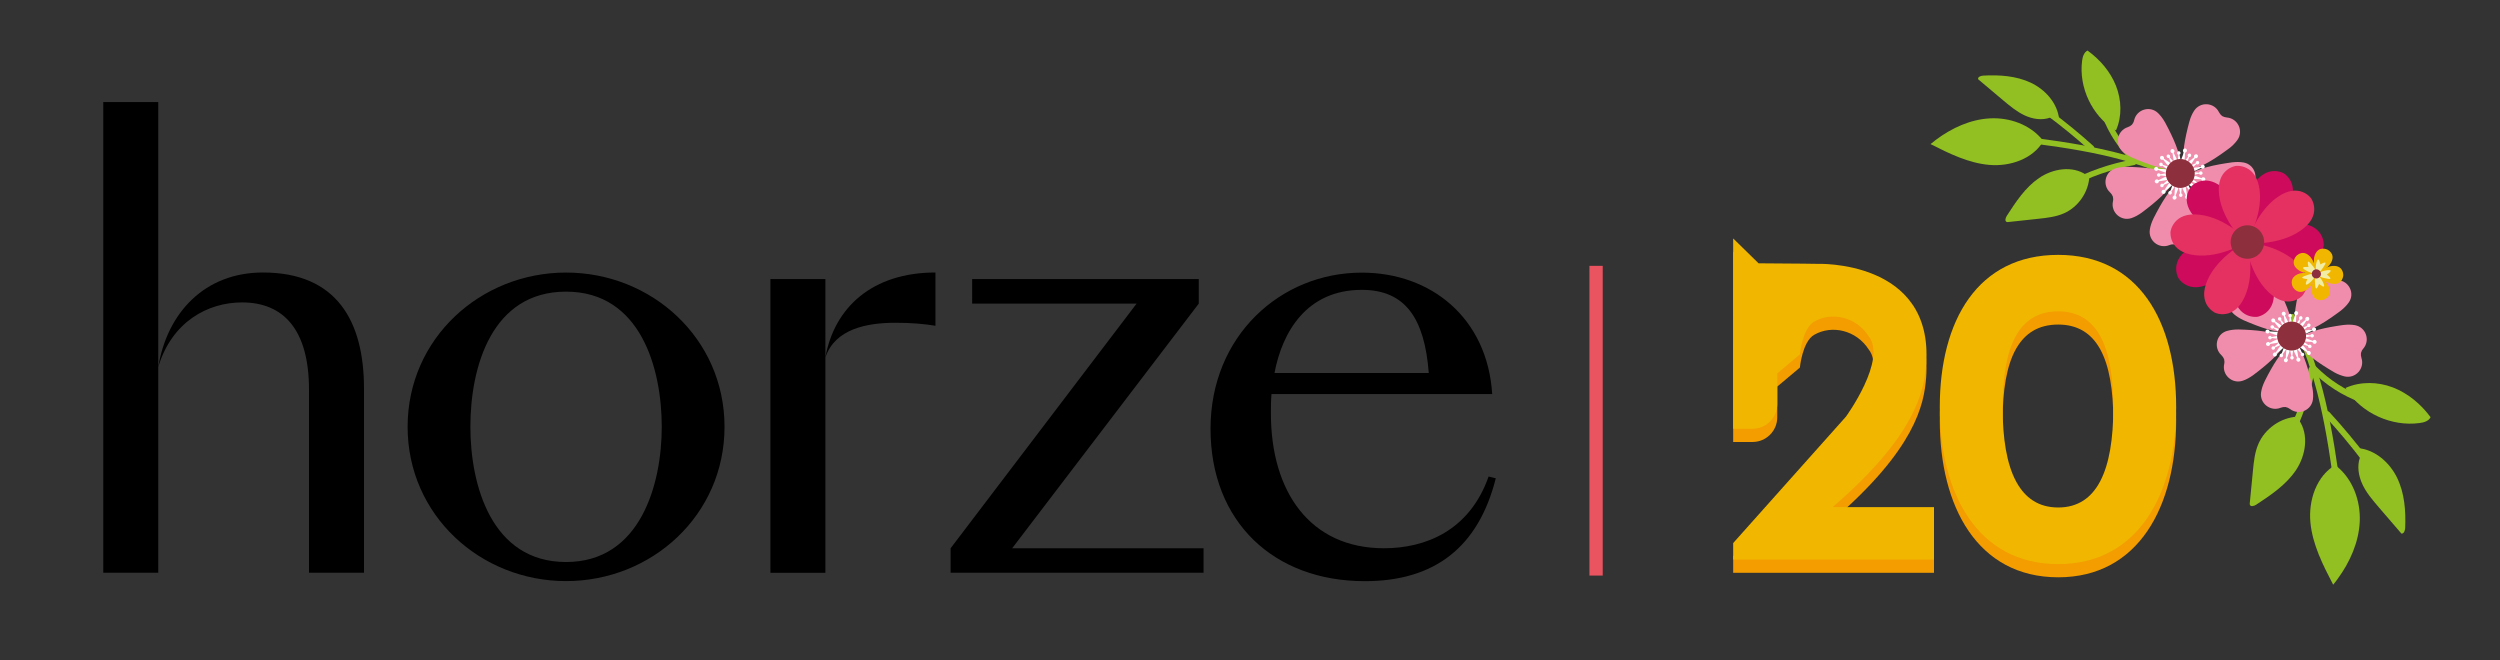 <?xml version="1.0" encoding="utf-8"?>
<!-- Generator: Adobe Illustrator 27.5.0, SVG Export Plug-In . SVG Version: 6.00 Build 0)  -->
<svg version="1.1" id="Ebene_1" xmlns="http://www.w3.org/2000/svg" xmlns:xlink="http://www.w3.org/1999/xlink" x="0px" y="0px"
	 viewBox="0 0 375.97 99.26" style="enable-background:new 0 0 375.97 99.26;" xml:space="preserve">
<rect x="0" y="0" width="375.97" height="99.26" fill="#333333" stroke="none"/>
<style type="text/css">
	.st0{clip-path:url(#SVGID_00000025429473999597354790000002485535058536390543_);fill:#F39D00;}
	.st1{clip-path:url(#SVGID_00000025429473999597354790000002485535058536390543_);fill:#F1B700;}
	.st2{clip-path:url(#SVGID_00000025429473999597354790000002485535058536390543_);fill:#92BF21;}
	.st3{clip-path:url(#SVGID_00000025429473999597354790000002485535058536390543_);fill:#F08DAC;}
	.st4{clip-path:url(#SVGID_00000025429473999597354790000002485535058536390543_);fill:#FFFFFF;}
	.st5{clip-path:url(#SVGID_00000025429473999597354790000002485535058536390543_);fill:#EA6588;}
	.st6{clip-path:url(#SVGID_00000025429473999597354790000002485535058536390543_);fill:#8D2F3C;}
	.st7{clip-path:url(#SVGID_00000025429473999597354790000002485535058536390543_);fill:#CD0A5B;}
	.st8{clip-path:url(#SVGID_00000025429473999597354790000002485535058536390543_);fill:#E53062;}
	.st9{clip-path:url(#SVGID_00000025429473999597354790000002485535058536390543_);fill:#F2EDA4;}
	.st10{fill:none;stroke:#EA5360;stroke-width:2;stroke-miterlimit:10;}
	.st11{clip-path:url(#SVGID_00000081615621348782931920000004125891915276361651_);}
</style>
<g>
	<defs>
		<rect id="SVGID_1_" x="10.78" y="7.6" width="354.75" height="84.47"/>
	</defs>
	<clipPath id="SVGID_00000027586740055514003120000007875678564231253903_">
		<use xlink:href="#SVGID_1_"  style="overflow:visible;"/>
	</clipPath>
	<path style="clip-path:url(#SVGID_00000027586740055514003120000007875678564231253903_);fill:#F39D00;" d="M317.82,63.29
		c0-9.31-2.45-14.48-8.29-14.48c-5.91,0-8.36,5.17-8.36,14.48c0,9.38,2.51,15.02,8.36,15.02S317.82,72.68,317.82,63.29
		 M291.72,63.23c0-13.05,5.71-22.91,17.81-22.91c12.03,0,17.74,9.86,17.74,22.91c0,12.91-5.64,23.59-17.74,23.59
		C297.36,86.81,291.72,76.14,291.72,63.23"/>
	<path style="clip-path:url(#SVGID_00000027586740055514003120000007875678564231253903_);fill:#F39D00;" d="M273.23,41.67
		c0,0,17.61-0.72,16.44,15.13c-0.32,4.06-1.63,10.73-14.08,21.46h15.26v7.88h-30.2v-2.48l16.95-19c0,0,6.25-8.57,3.42-12.12
		c-1.87-2.9-5.54-3.72-8.2-2.18c-1.77,1.02-2.14,4.92-2.14,4.92l-3.4,2.86v4.61c0,2.05-1.66,3.72-3.72,3.72h-2.91V37.85l3.82,3.74
		l6.54,0.05L273.23,41.67z"/>
	<path style="clip-path:url(#SVGID_00000027586740055514003120000007875678564231253903_);fill:#F1B700;" d="M317.82,61.3
		c0-9.31-2.45-14.48-8.29-14.48c-5.91,0-8.36,5.17-8.36,14.48c0,9.38,2.51,15.02,8.36,15.02S317.82,70.69,317.82,61.3 M291.72,61.24
		c0-13.05,5.71-22.91,17.81-22.91c12.03,0,17.74,9.86,17.74,22.91c0,12.91-5.64,23.59-17.74,23.59
		C297.36,84.82,291.72,74.15,291.72,61.24"/>
	<path style="clip-path:url(#SVGID_00000027586740055514003120000007875678564231253903_);fill:#F1B700;" d="M273.23,39.68
		c0,0,17.61-0.72,16.44,15.13c-0.32,4.06-1.63,10.73-14.08,21.46h15.26v7.88h-30.2v-2.48l16.95-19c0,0,6.25-8.57,3.42-12.12
		c-1.87-2.9-5.54-3.72-8.2-2.18c-1.77,1.02-2.14,4.92-2.14,4.92l-3.4,2.86v4.61c0,2.05-1.66,3.72-3.72,3.72h-2.91V35.86l3.82,3.74
		l6.54,0.05L273.23,39.68z"/>
	<path style="clip-path:url(#SVGID_00000027586740055514003120000007875678564231253903_);fill:#92BF21;" d="M344.31,47.92
		c4.3,8.17,5.65,17.26,6.87,26.3c0.08,0.58,0.99,0.54,0.91-0.05c-1.24-9.2-2.64-18.43-7.01-26.74
		C344.81,46.91,344.04,47.41,344.31,47.92"/>
	<path style="clip-path:url(#SVGID_00000027586740055514003120000007875678564231253903_);fill:#92BF21;" d="M351.24,69.91
		c-2.89,1.67-4.1,5.36-3.78,8.68c0.32,3.32,1.88,6.38,3.42,9.34c0.24-0.29,0.47-0.58,0.69-0.89c1.84-2.52,3.17-5.5,3.31-8.62
		c0.13-3.12-1.05-6.37-3.49-8.32"/>
	<path style="clip-path:url(#SVGID_00000027586740055514003120000007875678564231253903_);fill:#92BF21;" d="M349.69,62.64
		c1.99,2.17,3.88,4.43,5.66,6.79c0.35,0.47,1.13-0.02,0.77-0.49c-1.83-2.41-3.76-4.74-5.81-6.97
		C349.91,61.53,349.3,62.21,349.69,62.64"/>
	<path style="clip-path:url(#SVGID_00000027586740055514003120000007875678564231253903_);fill:#92BF21;" d="M354.91,68.79
		c-0.47,1.32-0.21,2.82,0.39,4.09s1.54,2.35,2.45,3.42c1.13,1.31,2.26,2.62,3.39,3.94c0.38,0.06,0.55-0.45,0.57-0.84
		c0.11-2.57-0.09-5.23-1.21-7.54s-3.31-4.24-5.88-4.47"/>
	<path style="clip-path:url(#SVGID_00000027586740055514003120000007875678564231253903_);fill:#92BF21;" d="M347.68,55.79
		c2.1,2.11,4.52,3.68,7.31,4.71c0.54,0.2,0.97-0.61,0.42-0.81c-2.71-1.01-5.07-2.52-7.11-4.57
		C347.88,54.7,347.26,55.37,347.68,55.79"/>
	<path style="clip-path:url(#SVGID_00000027586740055514003120000007875678564231253903_);fill:#92BF21;" d="M352.77,58.33
		c2.22-0.99,4.84-0.93,7.11-0.06c2.27,0.88,4.2,2.51,5.65,4.47c-0.28,0.59-1,0.8-1.65,0.88c-4.22,0.57-8.69-1.47-11.02-5.03"/>
	<path style="clip-path:url(#SVGID_00000027586740055514003120000007875678564231253903_);fill:#92BF21;" d="M347.19,55.48
		c-0.62,3.65-1.78,7.1-3.5,10.39c-0.27,0.52,0.54,0.94,0.81,0.42c1.76-3.36,2.95-6.88,3.58-10.62
		C348.18,55.09,347.29,54.9,347.19,55.48"/>
	<path style="clip-path:url(#SVGID_00000027586740055514003120000007875678564231253903_);fill:#92BF21;" d="M345.5,62.66
		c-2.51,0.14-4.88,1.8-5.87,4.11c-0.55,1.28-0.69,2.69-0.82,4.07c-0.16,1.61-0.31,3.21-0.47,4.82c-0.01,0.08-0.02,0.16,0.01,0.24
		c0.11,0.35,0.63,0.21,0.94,0.01c2.23-1.47,4.53-3,6.01-5.23c1.48-2.22,1.96-5.35,0.42-7.53"/>
	<path style="clip-path:url(#SVGID_00000027586740055514003120000007875678564231253903_);fill:#92BF21;" d="M328.13,27.47
		c-7.75-3.97-16.34-5.15-24.89-6.21c-0.54-0.07-0.51-0.93,0.04-0.86c8.69,1.08,17.41,2.3,25.3,6.34
		C329.08,26.99,328.62,27.72,328.13,27.47"/>
	<path style="clip-path:url(#SVGID_00000027586740055514003120000007875678564231253903_);fill:#92BF21;" d="M307.33,21.15
		c-1.54,2.74-5.02,3.92-8.15,3.65c-3.14-0.27-6.04-1.71-8.85-3.13c0.27-0.23,0.55-0.45,0.83-0.66c2.36-1.76,5.15-3.05,8.1-3.21
		c2.94-0.16,6.02,0.93,7.88,3.21"/>
	<path style="clip-path:url(#SVGID_00000027586740055514003120000007875678564231253903_);fill:#92BF21;" d="M314.2,22.54
		c-2.07-1.86-4.22-3.61-6.46-5.27c-0.44-0.33,0.01-1.06,0.45-0.73c2.3,1.7,4.51,3.5,6.63,5.41
		C315.24,22.32,314.61,22.91,314.2,22.54"/>
	<path style="clip-path:url(#SVGID_00000027586740055514003120000007875678564231253903_);fill:#92BF21;" d="M308.34,17.68
		c-1.24,0.46-2.66,0.23-3.86-0.33c-1.2-0.56-2.23-1.43-3.25-2.28c-1.25-1.05-2.5-2.1-3.75-3.16c-0.06-0.36,0.42-0.52,0.78-0.54
		c2.42-0.13,4.93,0.03,7.13,1.06c2.2,1.03,4.03,3.08,4.28,5.5"/>
	<path style="clip-path:url(#SVGID_00000027586740055514003120000007875678564231253903_);fill:#92BF21;" d="M320.68,24.37
		c-2.01-1.96-3.51-4.23-4.52-6.85c-0.2-0.51,0.56-0.92,0.76-0.4c0.98,2.54,2.43,4.76,4.39,6.66
		C321.71,24.17,321.08,24.76,320.68,24.37"/>
	<path style="clip-path:url(#SVGID_00000027586740055514003120000007875678564231253903_);fill:#92BF21;" d="M318.23,19.59
		c0.92-2.1,0.83-4.57-0.02-6.71c-0.85-2.13-2.41-3.93-4.27-5.28c-0.55,0.27-0.74,0.95-0.82,1.56c-0.5,3.99,1.47,8.18,4.86,10.35"/>
	<path style="clip-path:url(#SVGID_00000027586740055514003120000007875678564231253903_);fill:#92BF21;" d="M320.98,24.82
		c-3.44,0.62-6.68,1.75-9.77,3.41c-0.49,0.26-0.89-0.5-0.4-0.76c3.15-1.69,6.46-2.85,9.98-3.49
		C321.33,23.88,321.52,24.72,320.98,24.82"/>
	<path style="clip-path:url(#SVGID_00000027586740055514003120000007875678564231253903_);fill:#92BF21;" d="M314.22,26.5
		c-0.11,2.37-1.65,4.62-3.82,5.58c-1.2,0.53-2.53,0.68-3.83,0.82c-1.51,0.16-3.03,0.33-4.54,0.49c-0.08,0.01-0.15,0.02-0.23-0.01
		c-0.33-0.1-0.21-0.6-0.02-0.89c1.37-2.12,2.79-4.3,4.87-5.72c2.08-1.42,5.02-1.9,7.1-0.47"/>
	<path style="clip-path:url(#SVGID_00000027586740055514003120000007875678564231253903_);fill:#F08DAC;" d="M317.34,28.95
		c0.18,0.17,0.32,0.38,0.41,0.61c0.06,0.24,0.07,0.49,0.01,0.74c-0.35,1.64,1.23,3.04,2.81,2.49c0.5-0.17,1.01-0.45,1.49-0.79
		c0.03-0.02,0.05-0.04,0.08-0.06c2.07-1.55,4.04-3.25,4.69-4.68c0.1-0.22,0.17-0.43,0.2-0.63l0,0l0-0.02l0,0l0,0l-0.01-0.01h0
		c-0.14-0.15-0.32-0.28-0.53-0.4c-1.35-0.79-3.94-1.04-6.53-1.11c-0.03,0-0.06,0-0.1,0c-0.59,0-1.17,0.07-1.68,0.22
		C316.58,25.76,316.1,27.82,317.34,28.95"/>
	<path style="clip-path:url(#SVGID_00000027586740055514003120000007875678564231253903_);fill:#F08DAC;" d="M326.25,36.86
		c0.23-0.1,0.48-0.13,0.73-0.12c0.24,0.05,0.47,0.15,0.67,0.3c1.33,1.02,3.27,0.19,3.45-1.48c0.06-0.53,0.03-1.1-0.08-1.69
		c-0.01-0.03-0.01-0.06-0.02-0.1c-0.52-2.53-1.22-5.04-2.23-6.24c-0.15-0.18-0.32-0.33-0.49-0.45v0l-0.01-0.01h0l0,0l-0.02,0.01v0
		c-0.19,0.07-0.39,0.17-0.59,0.31c-1.29,0.89-2.62,3.12-3.79,5.43c-0.01,0.03-0.03,0.06-0.04,0.09c-0.26,0.54-0.44,1.08-0.52,1.61
		C323.04,36.19,324.69,37.49,326.25,36.86"/>
	<path style="clip-path:url(#SVGID_00000027586740055514003120000007875678564231253903_);fill:#F08DAC;" d="M320,19.12
		c0.24-0.08,0.45-0.21,0.63-0.38c0.15-0.19,0.27-0.41,0.32-0.66c0.38-1.64,2.4-2.24,3.6-1.07c0.38,0.37,0.73,0.83,1.02,1.35
		c0.02,0.03,0.03,0.06,0.05,0.08c1.22,2.28,2.29,4.65,2.27,6.22c0,0.24-0.03,0.46-0.09,0.66l0,0l0,0.02h0l0,0l-0.02,0.01l0,0
		c-0.19,0.07-0.41,0.12-0.65,0.14c-1.56,0.14-4.01-0.72-6.39-1.75c-0.03-0.01-0.06-0.03-0.09-0.04c-0.54-0.25-1.03-0.56-1.43-0.9
		C317.97,21.69,318.41,19.63,320,19.12"/>
	<path style="clip-path:url(#SVGID_00000027586740055514003120000007875678564231253903_);fill:#F08DAC;" d="M334.88,17.67
		c-0.25-0.02-0.49-0.1-0.7-0.22c-0.19-0.15-0.35-0.34-0.47-0.57c-0.74-1.51-2.84-1.63-3.75-0.21c-0.29,0.44-0.52,0.97-0.68,1.54
		c-0.01,0.03-0.02,0.06-0.03,0.09c-0.67,2.5-1.16,5.06-0.79,6.58c0.06,0.23,0.14,0.44,0.24,0.62l0,0l0.01,0.01h0l0,0l0.02,0l0,0
		c0.2,0.03,0.43,0.02,0.66-0.01c1.55-0.22,3.74-1.62,5.82-3.17c0.02-0.02,0.05-0.04,0.08-0.06c0.47-0.36,0.87-0.78,1.18-1.21
		C337.45,19.71,336.56,17.8,334.88,17.67"/>
	<path style="clip-path:url(#SVGID_00000027586740055514003120000007875678564231253903_);fill:#F08DAC;" d="M338.66,27.98
		c-0.17,0.19-0.28,0.41-0.34,0.65c-0.03,0.24-0.01,0.49,0.07,0.73c0.53,1.59-0.88,3.16-2.52,2.79c-0.51-0.12-1.05-0.33-1.57-0.62
		c-0.03-0.02-0.06-0.03-0.08-0.05c-2.23-1.31-4.38-2.78-5.18-4.13c-0.12-0.21-0.21-0.41-0.27-0.61h0l0-0.02l0,0l0,0l0.01-0.01l0,0
		c0.13-0.16,0.29-0.31,0.48-0.46c1.26-0.94,3.8-1.47,6.37-1.83c0.03,0,0.06-0.01,0.1-0.01c0.59-0.07,1.17-0.06,1.69,0.03
		C339.06,24.73,339.76,26.71,338.66,27.98"/>
	<path style="clip-path:url(#SVGID_00000027586740055514003120000007875678564231253903_);fill:#FFFFFF;" d="M327.33,24.57
		c0.88-0.28,1.82,0.21,2.1,1.09c0.28,0.88-0.21,1.82-1.09,2.1c-0.88,0.28-1.82-0.21-2.1-1.09C325.96,25.8,326.45,24.85,327.33,24.57
		"/>
	<path style="clip-path:url(#SVGID_00000027586740055514003120000007875678564231253903_);fill:#FFFFFF;" d="M324.27,26.99
		c-0.16,0.05-0.25,0.22-0.21,0.38v0v0h0c0.06,0.15,0.23,0.24,0.39,0.19c0.13-0.04,0.22-0.16,0.22-0.29c2.56-0.34,2.61-0.77,2.57-0.9
		l-0.01-0.01l0-0.01c-0.04-0.13-0.33-0.45-2.62,0.75C324.54,27,324.4,26.95,324.27,26.99"/>
	<path style="clip-path:url(#SVGID_00000027586740055514003120000007875678564231253903_);fill:#FFFFFF;" d="M331.35,25.36
		c0.16-0.05,0.25-0.22,0.21-0.38v0v0l0,0c-0.06-0.16-0.23-0.24-0.39-0.19c-0.13,0.04-0.22,0.16-0.22,0.29
		c-2.56,0.34-2.61,0.77-2.57,0.9l0,0.01l0,0.01c0.04,0.13,0.33,0.45,2.62-0.75C331.08,25.36,331.22,25.41,331.35,25.36"/>
	<path style="clip-path:url(#SVGID_00000027586740055514003120000007875678564231253903_);fill:#FFFFFF;" d="M325,27.67
		c-0.12,0.08-0.16,0.24-0.09,0.37l0,0v0h0c0.08,0.12,0.25,0.15,0.37,0.07c0.1-0.07,0.15-0.19,0.12-0.3
		c2.09-0.87,2.04-1.24,1.97-1.34l-0.01-0.01l-0.01-0.01c-0.07-0.1-0.38-0.3-2.04,1.23C325.23,27.61,325.1,27.6,325,27.67"/>
	<path style="clip-path:url(#SVGID_00000027586740055514003120000007875678564231253903_);fill:#FFFFFF;" d="M330.62,24.69
		c0.12-0.08,0.16-0.24,0.09-0.37l0,0v0c-0.09-0.12-0.25-0.15-0.37-0.07c-0.1,0.07-0.15,0.19-0.12,0.3
		c-2.09,0.87-2.04,1.24-1.97,1.34l0.01,0.01l0.01,0.01c0.07,0.1,0.38,0.3,2.04-1.23C330.39,24.74,330.52,24.75,330.62,24.69"/>
	<path style="clip-path:url(#SVGID_00000027586740055514003120000007875678564231253903_);fill:#FFFFFF;" d="M325.15,28.65
		c-0.11,0.12-0.11,0.31,0.01,0.44h0l0,0c0.13,0.1,0.32,0.09,0.43-0.03c0.09-0.1,0.11-0.25,0.05-0.36c2.04-1.58,1.88-1.97,1.78-2.07
		l-0.01-0.01l-0.01-0.01c-0.1-0.09-0.51-0.22-1.89,1.96C325.39,28.52,325.24,28.55,325.15,28.65"/>
	<path style="clip-path:url(#SVGID_00000027586740055514003120000007875678564231253903_);fill:#FFFFFF;" d="M330.47,23.7
		c0.11-0.12,0.11-0.32-0.01-0.43v0h0l0,0c-0.13-0.11-0.32-0.09-0.43,0.03c-0.09,0.1-0.11,0.25-0.05,0.36
		c-2.04,1.57-1.88,1.97-1.78,2.07l0.01,0.01l0.01,0.01c0.1,0.09,0.51,0.22,1.89-1.96C330.24,23.83,330.38,23.8,330.47,23.7"/>
	<path style="clip-path:url(#SVGID_00000027586740055514003120000007875678564231253903_);fill:#FFFFFF;" d="M326.12,28.87
		c-0.07,0.13-0.02,0.29,0.11,0.37h0l0,0c0.13,0.06,0.29,0.01,0.36-0.13c0.06-0.11,0.03-0.23-0.04-0.32c1.37-1.8,1.14-2.09,1.04-2.15
		l-0.01,0l-0.01,0c-0.11-0.06-0.49-0.07-1.16,2.09C326.29,28.71,326.18,28.77,326.12,28.87"/>
	<path style="clip-path:url(#SVGID_00000027586740055514003120000007875678564231253903_);fill:#FFFFFF;" d="M329.5,23.48
		c0.07-0.13,0.02-0.29-0.11-0.37h0l0,0c-0.13-0.06-0.29-0.01-0.36,0.13c-0.06,0.11-0.03,0.23,0.04,0.32
		c-1.37,1.8-1.14,2.1-1.04,2.15l0.01,0l0.01,0c0.11,0.06,0.49,0.07,1.16-2.09C329.33,23.64,329.45,23.59,329.5,23.48"/>
	<path style="clip-path:url(#SVGID_00000027586740055514003120000007875678564231253903_);fill:#FFFFFF;" d="M326.74,29.65
		c-0.04,0.17,0.06,0.33,0.22,0.37l0,0h0c0.16,0.03,0.32-0.08,0.36-0.25c0.03-0.13-0.03-0.27-0.14-0.34
		c0.98-2.39,0.64-2.65,0.51-2.68l-0.01,0l-0.01,0c-0.13-0.03-0.55,0.07-0.66,2.65C326.88,29.42,326.77,29.52,326.74,29.65"/>
	<path style="clip-path:url(#SVGID_00000027586740055514003120000007875678564231253903_);fill:#FFFFFF;" d="M328.88,22.7
		c0.04-0.17-0.06-0.33-0.22-0.37l0,0h0c-0.16-0.03-0.32,0.08-0.36,0.25c-0.03,0.14,0.03,0.27,0.14,0.34
		c-0.98,2.39-0.64,2.65-0.51,2.68l0.01,0l0.01,0c0.13,0.03,0.55-0.07,0.66-2.64C328.74,22.93,328.85,22.84,328.88,22.7"/>
	<path style="clip-path:url(#SVGID_00000027586740055514003120000007875678564231253903_);fill:#FFFFFF;" d="M327.7,29.36
		c0.01,0.15,0.13,0.26,0.27,0.26h0h0c0.14-0.01,0.26-0.14,0.25-0.29c-0.01-0.12-0.09-0.22-0.2-0.25c0.29-2.24-0.06-2.39-0.18-2.38
		l-0.01,0l-0.01,0c-0.12,0.01-0.45,0.18,0.04,2.39C327.76,29.13,327.69,29.24,327.7,29.36"/>
	<path style="clip-path:url(#SVGID_00000027586740055514003120000007875678564231253903_);fill:#FFFFFF;" d="M327.93,23
		c-0.01-0.15-0.13-0.26-0.27-0.26h0h0c-0.14,0.01-0.26,0.14-0.25,0.29c0.01,0.12,0.09,0.22,0.2,0.25c-0.29,2.24,0.06,2.39,0.18,2.38
		l0.01,0l0.01,0c0.12-0.01,0.45-0.18-0.04-2.39C327.86,23.22,327.93,23.12,327.93,23"/>
	<path style="clip-path:url(#SVGID_00000027586740055514003120000007875678564231253903_);fill:#FFFFFF;" d="M328.62,29.72
		c0.05,0.16,0.22,0.25,0.38,0.21h0h0h0c0.16-0.06,0.24-0.23,0.19-0.39c-0.04-0.13-0.16-0.22-0.29-0.22
		c-0.34-2.56-0.77-2.61-0.9-2.57l-0.01,0.01l-0.01,0c-0.13,0.04-0.45,0.33,0.75,2.62C328.63,29.45,328.58,29.59,328.62,29.72"/>
	<path style="clip-path:url(#SVGID_00000027586740055514003120000007875678564231253903_);fill:#FFFFFF;" d="M327,22.63
		c-0.05-0.16-0.22-0.25-0.38-0.21h0h0c-0.15,0.06-0.24,0.23-0.19,0.39c0.04,0.13,0.16,0.22,0.29,0.22c0.34,2.56,0.77,2.61,0.9,2.57
		l0.01,0l0.01,0c0.13-0.04,0.45-0.33-0.75-2.62C326.99,22.9,327.04,22.77,327,22.63"/>
	<path style="clip-path:url(#SVGID_00000027586740055514003120000007875678564231253903_);fill:#FFFFFF;" d="M329.3,28.99
		c0.08,0.12,0.24,0.16,0.37,0.09l0,0h0c0.12-0.09,0.15-0.25,0.07-0.37c-0.06-0.1-0.19-0.15-0.3-0.12c-0.87-2.09-1.24-2.04-1.34-1.97
		l-0.01,0.01l-0.01,0c-0.1,0.07-0.3,0.38,1.23,2.05C329.25,28.76,329.24,28.89,329.3,28.99"/>
	<path style="clip-path:url(#SVGID_00000027586740055514003120000007875678564231253903_);fill:#FFFFFF;" d="M326.32,23.36
		c-0.08-0.12-0.24-0.16-0.37-0.09v0h0c-0.12,0.09-0.15,0.25-0.07,0.37c0.06,0.1,0.19,0.15,0.3,0.12c0.87,2.09,1.24,2.04,1.34,1.97
		l0.01-0.01l0.01,0c0.1-0.06,0.3-0.38-1.23-2.04C326.38,23.59,326.39,23.47,326.32,23.36"/>
	<path style="clip-path:url(#SVGID_00000027586740055514003120000007875678564231253903_);fill:#FFFFFF;" d="M330.29,28.84
		c0.12,0.11,0.32,0.11,0.43-0.01h0v0l0,0c0.1-0.13,0.09-0.32-0.03-0.43c-0.1-0.09-0.25-0.11-0.36-0.04
		c-1.57-2.04-1.97-1.88-2.07-1.78l-0.01,0.01l-0.01,0.01c-0.09,0.1-0.22,0.51,1.96,1.89C330.16,28.6,330.18,28.75,330.29,28.84"/>
	<path style="clip-path:url(#SVGID_00000027586740055514003120000007875678564231253903_);fill:#FFFFFF;" d="M325.34,23.52
		c-0.12-0.11-0.32-0.11-0.43,0.01v0l0,0c-0.1,0.13-0.09,0.32,0.03,0.43c0.1,0.09,0.25,0.11,0.36,0.04c1.57,2.04,1.97,1.88,2.07,1.78
		l0.01-0.01l0.01-0.01c0.09-0.1,0.22-0.51-1.96-1.89C325.46,23.75,325.44,23.61,325.34,23.52"/>
	<path style="clip-path:url(#SVGID_00000027586740055514003120000007875678564231253903_);fill:#FFFFFF;" d="M330.51,27.87
		c0.13,0.07,0.29,0.02,0.37-0.11v0l0,0c0.06-0.13,0.01-0.29-0.13-0.36c-0.11-0.06-0.23-0.03-0.32,0.04c-1.8-1.37-2.1-1.14-2.15-1.04
		l0,0.01l0,0.01c-0.06,0.11-0.07,0.49,2.09,1.16C330.35,27.7,330.4,27.81,330.51,27.87"/>
	<path style="clip-path:url(#SVGID_00000027586740055514003120000007875678564231253903_);fill:#FFFFFF;" d="M325.11,24.49
		c-0.13-0.07-0.29-0.02-0.37,0.11v0l0,0c-0.06,0.13-0.01,0.29,0.13,0.36c0.11,0.06,0.23,0.03,0.32-0.04c1.8,1.37,2.1,1.14,2.15,1.04
		l0-0.01l0-0.01c0.06-0.11,0.07-0.49-2.09-1.16C325.28,24.66,325.22,24.54,325.11,24.49"/>
	<path style="clip-path:url(#SVGID_00000027586740055514003120000007875678564231253903_);fill:#FFFFFF;" d="M331.29,27.24
		c0.17,0.04,0.33-0.06,0.37-0.22h0v0v0c0.03-0.17-0.08-0.32-0.24-0.36c-0.13-0.03-0.27,0.03-0.34,0.14
		c-2.39-0.98-2.65-0.64-2.68-0.51l0,0.01l0,0.01c-0.03,0.13,0.07,0.55,2.64,0.66C331.06,27.1,331.15,27.21,331.29,27.24"/>
	<path style="clip-path:url(#SVGID_00000027586740055514003120000007875678564231253903_);fill:#FFFFFF;" d="M324.34,25.11
		c-0.17-0.04-0.33,0.06-0.37,0.22l0,0v0c-0.03,0.17,0.08,0.32,0.24,0.36c0.13,0.03,0.27-0.03,0.34-0.14
		c2.39,0.98,2.65,0.64,2.68,0.51l0-0.01l0-0.01c0.03-0.13-0.07-0.55-2.64-0.66C324.57,25.25,324.47,25.14,324.34,25.11"/>
	<path style="clip-path:url(#SVGID_00000027586740055514003120000007875678564231253903_);fill:#FFFFFF;" d="M330.99,26.29
		c0.15-0.01,0.26-0.13,0.26-0.27v0v0c-0.02-0.14-0.14-0.25-0.29-0.25c-0.12,0.01-0.22,0.09-0.25,0.2c-2.24-0.29-2.38,0.06-2.38,0.18
		l0,0.01v0.01c0.01,0.12,0.18,0.45,2.39-0.04C330.76,26.23,330.87,26.3,330.99,26.29"/>
	<path style="clip-path:url(#SVGID_00000027586740055514003120000007875678564231253903_);fill:#FFFFFF;" d="M324.63,26.06
		c-0.15,0.01-0.26,0.13-0.26,0.27v0v0c0.02,0.14,0.14,0.25,0.29,0.25c0.12-0.01,0.22-0.09,0.25-0.2c2.24,0.29,2.38-0.06,2.38-0.18
		l0-0.01l0-0.01c-0.01-0.12-0.18-0.45-2.39,0.04C324.86,26.13,324.75,26.06,324.63,26.06"/>
	<path style="clip-path:url(#SVGID_00000027586740055514003120000007875678564231253903_);fill:#EA6588;" d="M327.21,24.3
		c1.05-0.33,2.18,0.25,2.52,1.3c0.33,1.05-0.25,2.18-1.3,2.51c-1.05,0.34-2.18-0.25-2.51-1.3C325.58,25.76,326.16,24.64,327.21,24.3
		"/>
	<path style="clip-path:url(#SVGID_00000027586740055514003120000007875678564231253903_);fill:#8D2F3C;" d="M326.73,27.93
		c-1.02-0.64-1.33-1.98-0.68-3c0.64-1.02,1.98-1.33,3-0.68c1.02,0.64,1.33,1.98,0.68,3C329.09,28.26,327.75,28.57,326.73,27.93"/>
	<path style="clip-path:url(#SVGID_00000027586740055514003120000007875678564231253903_);fill:#F08DAC;" d="M334.07,53.41
		c0.18,0.17,0.32,0.38,0.41,0.61c0.06,0.24,0.07,0.49,0.01,0.74c-0.35,1.64,1.23,3.04,2.81,2.49c0.5-0.17,1.01-0.45,1.49-0.79
		c0.03-0.02,0.05-0.04,0.08-0.06c2.07-1.55,4.04-3.25,4.69-4.68c0.1-0.22,0.17-0.43,0.2-0.63l0,0l0-0.02l0,0l0,0l-0.01-0.01h0
		c-0.14-0.15-0.32-0.28-0.53-0.4c-1.35-0.79-3.94-1.04-6.53-1.11c-0.03,0-0.06,0-0.1,0c-0.59,0-1.17,0.07-1.68,0.22
		C333.32,50.22,332.84,52.27,334.07,53.41"/>
	<path style="clip-path:url(#SVGID_00000027586740055514003120000007875678564231253903_);fill:#F08DAC;" d="M342.99,61.32
		c0.23-0.09,0.48-0.13,0.73-0.11c0.24,0.05,0.47,0.15,0.67,0.3c1.33,1.02,3.27,0.19,3.45-1.48c0.06-0.53,0.03-1.1-0.08-1.69
		c-0.01-0.03-0.01-0.06-0.02-0.09c-0.52-2.54-1.22-5.04-2.23-6.24c-0.15-0.18-0.32-0.33-0.49-0.45v0L345,51.54h0l0,0l-0.02,0.01v0
		c-0.19,0.07-0.39,0.17-0.59,0.31c-1.29,0.89-2.63,3.12-3.79,5.43c-0.01,0.03-0.03,0.06-0.04,0.09c-0.26,0.54-0.44,1.08-0.52,1.61
		C339.78,60.64,341.43,61.95,342.99,61.32"/>
	<path style="clip-path:url(#SVGID_00000027586740055514003120000007875678564231253903_);fill:#F08DAC;" d="M336.74,43.57
		c0.24-0.08,0.45-0.21,0.63-0.38c0.15-0.19,0.27-0.41,0.32-0.66c0.38-1.64,2.4-2.24,3.6-1.07c0.38,0.37,0.73,0.83,1.02,1.35
		c0.02,0.03,0.03,0.06,0.05,0.08c1.22,2.28,2.29,4.66,2.27,6.22c0,0.24-0.03,0.46-0.09,0.66l0,0l0,0.02l0,0l0,0l-0.02,0.01l0,0
		c-0.19,0.07-0.41,0.12-0.65,0.14c-1.56,0.14-4.01-0.72-6.39-1.75c-0.03-0.01-0.06-0.03-0.09-0.04c-0.54-0.25-1.03-0.56-1.43-0.9
		C334.71,46.15,335.14,44.08,336.74,43.57"/>
	<path style="clip-path:url(#SVGID_00000027586740055514003120000007875678564231253903_);fill:#F08DAC;" d="M351.62,42.13
		L351.62,42.13c-0.25-0.02-0.49-0.1-0.7-0.22c-0.19-0.15-0.35-0.34-0.47-0.57c-0.74-1.51-2.84-1.63-3.75-0.22
		c-0.29,0.44-0.52,0.97-0.68,1.54c-0.01,0.03-0.02,0.06-0.03,0.09c-0.67,2.5-1.16,5.06-0.78,6.58c0.06,0.23,0.13,0.44,0.23,0.62l0,0
		l0.01,0.01h0l0,0l0.02,0l0,0c0.2,0.03,0.43,0.02,0.66-0.01c1.55-0.22,3.74-1.62,5.82-3.17c0.02-0.02,0.05-0.04,0.08-0.06
		c0.47-0.37,0.87-0.78,1.18-1.21C354.19,44.16,353.29,42.26,351.62,42.13"/>
	<path style="clip-path:url(#SVGID_00000027586740055514003120000007875678564231253903_);fill:#F08DAC;" d="M355.4,52.44
		L355.4,52.44c-0.17,0.19-0.28,0.41-0.34,0.65c-0.03,0.24-0.01,0.49,0.07,0.73c0.53,1.59-0.88,3.16-2.52,2.79
		c-0.51-0.12-1.05-0.33-1.57-0.62c-0.03-0.02-0.06-0.03-0.08-0.05c-2.23-1.31-4.38-2.78-5.18-4.13c-0.12-0.2-0.21-0.41-0.27-0.61h0
		l-0.01-0.02l0,0l0,0l0.01-0.01l0,0c0.13-0.16,0.29-0.31,0.48-0.46c1.26-0.94,3.8-1.47,6.37-1.83c0.03-0.01,0.06-0.01,0.1-0.01
		c0.59-0.07,1.17-0.06,1.69,0.03C355.8,49.19,356.5,51.17,355.4,52.44"/>
	<path style="clip-path:url(#SVGID_00000027586740055514003120000007875678564231253903_);fill:#FFFFFF;" d="M344.07,49.03
		c0.88-0.28,1.82,0.21,2.1,1.09c0.28,0.88-0.21,1.82-1.09,2.1c-0.88,0.28-1.82-0.21-2.1-1.09C342.7,50.25,343.19,49.31,344.07,49.03
		"/>
	<path style="clip-path:url(#SVGID_00000027586740055514003120000007875678564231253903_);fill:#FFFFFF;" d="M341,51.45
		c-0.16,0.05-0.25,0.22-0.21,0.38v0v0h0c0.06,0.15,0.23,0.24,0.39,0.19c0.13-0.04,0.22-0.16,0.22-0.29c2.56-0.34,2.61-0.77,2.57-0.9
		l0-0.01l0-0.01c-0.04-0.13-0.33-0.45-2.62,0.75C341.27,51.45,341.14,51.4,341,51.45"/>
	<path style="clip-path:url(#SVGID_00000027586740055514003120000007875678564231253903_);fill:#FFFFFF;" d="M348.09,49.82
		c0.16-0.05,0.25-0.22,0.21-0.38v0v0h0c-0.06-0.15-0.23-0.24-0.39-0.19c-0.13,0.04-0.22,0.16-0.22,0.29
		c-2.56,0.34-2.61,0.77-2.57,0.9l0,0.01l0,0.01c0.04,0.13,0.33,0.45,2.62-0.75C347.82,49.81,347.96,49.86,348.09,49.82"/>
	<path style="clip-path:url(#SVGID_00000027586740055514003120000007875678564231253903_);fill:#FFFFFF;" d="M341.73,52.12
		c-0.12,0.08-0.16,0.24-0.09,0.37l0,0v0c0.09,0.12,0.25,0.15,0.37,0.07c0.1-0.07,0.15-0.19,0.12-0.3c2.09-0.87,2.04-1.24,1.97-1.34
		l-0.01-0.01l-0.01-0.01c-0.07-0.1-0.38-0.3-2.04,1.23C341.96,52.07,341.84,52.06,341.73,52.12"/>
	<path style="clip-path:url(#SVGID_00000027586740055514003120000007875678564231253903_);fill:#FFFFFF;" d="M347.36,49.14
		c0.12-0.08,0.16-0.24,0.09-0.37v0h0v0h0c-0.08-0.12-0.25-0.15-0.37-0.07c-0.1,0.07-0.15,0.19-0.12,0.3
		c-2.09,0.87-2.04,1.24-1.97,1.34l0.01,0.01l0.01,0.01c0.07,0.1,0.38,0.3,2.04-1.23C347.13,49.2,347.26,49.21,347.36,49.14"/>
	<path style="clip-path:url(#SVGID_00000027586740055514003120000007875678564231253903_);fill:#FFFFFF;" d="M341.89,53.11
		c-0.11,0.12-0.11,0.31,0.01,0.43v0h0l0,0c0.13,0.1,0.32,0.09,0.43-0.03c0.09-0.1,0.11-0.25,0.05-0.36
		c2.04-1.58,1.88-1.97,1.78-2.07l-0.01-0.01l-0.01-0.01c-0.1-0.09-0.51-0.22-1.89,1.96C342.12,52.98,341.98,53.01,341.89,53.11"/>
	<path style="clip-path:url(#SVGID_00000027586740055514003120000007875678564231253903_);fill:#FFFFFF;" d="M347.21,48.16
		c0.11-0.12,0.11-0.31-0.01-0.44h0l0,0c-0.13-0.1-0.32-0.09-0.43,0.03c-0.09,0.1-0.11,0.25-0.05,0.36
		c-2.04,1.58-1.88,1.97-1.78,2.07l0.01,0.01l0.01,0.01c0.1,0.09,0.51,0.22,1.89-1.96C346.97,48.29,347.12,48.26,347.21,48.16"/>
	<path style="clip-path:url(#SVGID_00000027586740055514003120000007875678564231253903_);fill:#FFFFFF;" d="M342.86,53.33
		c-0.07,0.13-0.02,0.29,0.11,0.37h0l0,0c0.13,0.06,0.29,0.01,0.36-0.13c0.06-0.11,0.03-0.23-0.04-0.32c1.37-1.8,1.14-2.1,1.04-2.15
		l-0.01,0l-0.01-0.01c-0.11-0.06-0.49-0.07-1.16,2.09C343.03,53.17,342.91,53.22,342.86,53.33"/>
	<path style="clip-path:url(#SVGID_00000027586740055514003120000007875678564231253903_);fill:#FFFFFF;" d="M346.24,47.94
		c0.07-0.13,0.02-0.29-0.11-0.37h0l0,0c-0.13-0.06-0.29-0.01-0.36,0.13c-0.06,0.11-0.03,0.23,0.04,0.32
		c-1.37,1.8-1.14,2.1-1.04,2.15l0.01,0l0.01,0.01c0.11,0.06,0.49,0.07,1.16-2.09C346.07,48.1,346.18,48.04,346.24,47.94"/>
	<path style="clip-path:url(#SVGID_00000027586740055514003120000007875678564231253903_);fill:#FFFFFF;" d="M343.48,54.11
		c-0.04,0.17,0.06,0.33,0.22,0.37l0,0h0c0.16,0.03,0.32-0.08,0.36-0.25c0.03-0.13-0.03-0.27-0.14-0.34
		c0.98-2.39,0.64-2.65,0.51-2.68l-0.01,0l-0.01,0c-0.13-0.03-0.55,0.07-0.66,2.65C343.62,53.88,343.51,53.97,343.48,54.11"/>
	<path style="clip-path:url(#SVGID_00000027586740055514003120000007875678564231253903_);fill:#FFFFFF;" d="M345.61,47.16
		c0.04-0.17-0.06-0.33-0.22-0.37l0,0h0c-0.16-0.03-0.32,0.08-0.36,0.25c-0.03,0.13,0.03,0.27,0.14,0.34
		c-0.98,2.39-0.64,2.65-0.51,2.68l0.01,0l0.01,0c0.13,0.03,0.55-0.07,0.66-2.65C345.47,47.39,345.59,47.29,345.61,47.16"/>
	<path style="clip-path:url(#SVGID_00000027586740055514003120000007875678564231253903_);fill:#FFFFFF;" d="M344.43,53.81
		c0.01,0.15,0.13,0.26,0.27,0.26h0h0c0.14-0.01,0.26-0.14,0.25-0.29c-0.01-0.12-0.09-0.22-0.2-0.25c0.29-2.24-0.06-2.38-0.18-2.38
		l-0.01,0l-0.01,0c-0.12,0.01-0.45,0.18,0.04,2.39C344.5,53.59,344.43,53.69,344.43,53.81"/>
	<path style="clip-path:url(#SVGID_00000027586740055514003120000007875678564231253903_);fill:#FFFFFF;" d="M344.66,47.45
		c-0.01-0.15-0.13-0.26-0.27-0.26h0h0c-0.14,0.01-0.26,0.14-0.25,0.29c0.01,0.12,0.09,0.22,0.2,0.25c-0.29,2.24,0.06,2.38,0.18,2.38
		l0.01,0l0.01,0c0.12-0.01,0.45-0.18-0.04-2.39C344.6,47.68,344.67,47.57,344.66,47.45"/>
	<path style="clip-path:url(#SVGID_00000027586740055514003120000007875678564231253903_);fill:#FFFFFF;" d="M345.36,54.18
		c0.05,0.16,0.22,0.25,0.38,0.21h0h0h0c0.16-0.06,0.24-0.23,0.19-0.39c-0.04-0.13-0.16-0.22-0.29-0.22
		c-0.34-2.56-0.77-2.61-0.9-2.57l-0.01,0l-0.01,0c-0.13,0.04-0.45,0.33,0.75,2.62C345.37,53.91,345.32,54.04,345.36,54.18"/>
	<path style="clip-path:url(#SVGID_00000027586740055514003120000007875678564231253903_);fill:#FFFFFF;" d="M343.73,47.09
		c-0.05-0.16-0.22-0.25-0.38-0.21h0h0h0c-0.16,0.06-0.24,0.23-0.19,0.39c0.04,0.13,0.16,0.22,0.29,0.22
		c0.34,2.56,0.77,2.61,0.9,2.57l0.01,0l0.01,0c0.13-0.04,0.45-0.33-0.75-2.62C343.73,47.36,343.78,47.22,343.73,47.09"/>
	<path style="clip-path:url(#SVGID_00000027586740055514003120000007875678564231253903_);fill:#FFFFFF;" d="M346.04,53.45
		c0.08,0.12,0.24,0.16,0.37,0.09l0,0h0c0.12-0.09,0.15-0.25,0.07-0.37c-0.06-0.1-0.19-0.15-0.3-0.12c-0.87-2.09-1.24-2.04-1.34-1.97
		l-0.01,0.01l-0.01,0c-0.1,0.07-0.3,0.38,1.23,2.05C345.98,53.22,345.97,53.34,346.04,53.45"/>
	<path style="clip-path:url(#SVGID_00000027586740055514003120000007875678564231253903_);fill:#FFFFFF;" d="M343.06,47.82
		c-0.08-0.12-0.24-0.16-0.37-0.09h0v0h0c-0.12,0.09-0.15,0.25-0.07,0.37c0.06,0.1,0.19,0.15,0.3,0.12c0.87,2.09,1.24,2.04,1.34,1.97
		l0.01-0.01l0.01,0c0.1-0.07,0.3-0.38-1.23-2.05C343.11,48.05,343.12,47.92,343.06,47.82"/>
	<path style="clip-path:url(#SVGID_00000027586740055514003120000007875678564231253903_);fill:#FFFFFF;" d="M347.02,53.3
		c0.12,0.11,0.32,0.11,0.43-0.01h0v0l0,0c0.1-0.13,0.09-0.32-0.03-0.43c-0.1-0.09-0.25-0.11-0.36-0.04
		c-1.57-2.05-1.97-1.88-2.07-1.78l-0.01,0.01l-0.01,0.01c-0.09,0.1-0.22,0.51,1.96,1.89C346.89,53.06,346.92,53.2,347.02,53.3"/>
	<path style="clip-path:url(#SVGID_00000027586740055514003120000007875678564231253903_);fill:#FFFFFF;" d="M342.07,47.97
		c-0.12-0.11-0.32-0.11-0.43,0.01v0l0,0c-0.1,0.13-0.09,0.32,0.03,0.43c0.1,0.09,0.25,0.11,0.36,0.04c1.57,2.05,1.97,1.88,2.07,1.78
		l0.01-0.01l0.01-0.01c0.09-0.1,0.22-0.51-1.96-1.89C342.2,48.21,342.17,48.06,342.07,47.97"/>
	<path style="clip-path:url(#SVGID_00000027586740055514003120000007875678564231253903_);fill:#FFFFFF;" d="M347.24,52.32
		c0.13,0.07,0.29,0.02,0.37-0.1v0l0,0c0.06-0.13,0.01-0.29-0.13-0.36c-0.11-0.06-0.23-0.03-0.32,0.04c-1.8-1.37-2.1-1.14-2.15-1.04
		l0,0.01l0,0.01c-0.06,0.11-0.07,0.49,2.09,1.16C347.08,52.15,347.14,52.27,347.24,52.32"/>
	<path style="clip-path:url(#SVGID_00000027586740055514003120000007875678564231253903_);fill:#FFFFFF;" d="M341.85,48.94
		c-0.13-0.07-0.29-0.02-0.37,0.1v0l0,0c-0.06,0.13-0.01,0.29,0.13,0.36c0.11,0.06,0.23,0.03,0.32-0.04c1.8,1.37,2.1,1.14,2.15,1.04
		l0-0.01l0-0.01c0.06-0.11,0.07-0.49-2.09-1.16C342.01,49.11,341.96,49,341.85,48.94"/>
	<path style="clip-path:url(#SVGID_00000027586740055514003120000007875678564231253903_);fill:#FFFFFF;" d="M348.02,51.7
		c0.17,0.04,0.33-0.06,0.37-0.22h0v0v0c0.03-0.16-0.08-0.32-0.24-0.36c-0.13-0.03-0.27,0.03-0.34,0.14
		c-2.39-0.98-2.65-0.64-2.68-0.51l0,0.01l0,0.01c-0.03,0.13,0.07,0.55,2.64,0.66C347.79,51.56,347.89,51.67,348.02,51.7"/>
	<path style="clip-path:url(#SVGID_00000027586740055514003120000007875678564231253903_);fill:#FFFFFF;" d="M341.07,49.57
		c-0.17-0.04-0.33,0.06-0.37,0.22h0v0v0c-0.03,0.16,0.08,0.32,0.24,0.36c0.13,0.03,0.27-0.03,0.34-0.14
		c2.39,0.98,2.65,0.64,2.68,0.51l0-0.01l0-0.01c0.03-0.13-0.07-0.55-2.64-0.66C341.3,49.71,341.21,49.6,341.07,49.57"/>
	<path style="clip-path:url(#SVGID_00000027586740055514003120000007875678564231253903_);fill:#FFFFFF;" d="M347.73,50.75
		c0.15-0.01,0.26-0.13,0.26-0.27v0v0c-0.02-0.15-0.14-0.25-0.29-0.25c-0.12,0.01-0.22,0.09-0.25,0.2c-2.24-0.29-2.38,0.06-2.38,0.18
		l0,0.01l0,0.01c0.01,0.12,0.18,0.45,2.39-0.04C347.5,50.68,347.61,50.75,347.73,50.75"/>
	<path style="clip-path:url(#SVGID_00000027586740055514003120000007875678564231253903_);fill:#FFFFFF;" d="M341.37,50.52
		c-0.15,0.01-0.26,0.13-0.26,0.27v0v0c0.02,0.15,0.14,0.25,0.29,0.25c0.12-0.01,0.22-0.09,0.25-0.2c2.24,0.29,2.38-0.06,2.38-0.18
		l0-0.01l0-0.01c-0.01-0.12-0.18-0.45-2.39,0.04C341.59,50.59,341.49,50.51,341.37,50.52"/>
	<path style="clip-path:url(#SVGID_00000027586740055514003120000007875678564231253903_);fill:#EA6588;" d="M343.95,48.76
		c1.05-0.33,2.18,0.25,2.52,1.3c0.33,1.05-0.25,2.18-1.3,2.51c-1.05,0.34-2.18-0.25-2.51-1.3C342.31,50.22,342.9,49.09,343.95,48.76
		"/>
	<path style="clip-path:url(#SVGID_00000027586740055514003120000007875678564231253903_);fill:#8D2F3C;" d="M343.47,52.38
		c-1.02-0.64-1.33-1.98-0.68-3c0.64-1.02,1.98-1.33,3-0.69s1.33,1.99,0.68,3C345.83,52.72,344.49,53.02,343.47,52.38"/>
	<path style="clip-path:url(#SVGID_00000027586740055514003120000007875678564231253903_);fill:#CD0A5B;" d="M327.57,41.75
		c0,0,1.47,2.69,5.03,0.74c3.56-1.95,5.3-6.4,5.3-6.4s-4.69-0.93-8.25,1.01C326.1,39.06,327.57,41.75,327.57,41.75"/>
	<path style="clip-path:url(#SVGID_00000027586740055514003120000007875678564231253903_);fill:#CD0A5B;" d="M339.5,47.64
		c0,0,3.03-0.49,2.39-4.49c-0.64-4.01-4.25-7.14-4.25-7.14s-2.45,4.1-1.81,8.11C336.47,48.13,339.5,47.64,339.5,47.64"/>
	<path style="clip-path:url(#SVGID_00000027586740055514003120000007875678564231253903_);fill:#CD0A5B;" d="M329.61,27.97
		c0,0-2.14,2.2,0.78,5.03c2.91,2.82,7.68,3.17,7.68,3.17s-0.5-4.75-3.41-7.58C331.74,25.76,329.61,27.97,329.61,27.97"/>
	<path style="clip-path:url(#SVGID_00000027586740055514003120000007875678564231253903_);fill:#CD0A5B;" d="M349.47,36.8
		c0,0,0.12-3.06-3.93-3.23c-4.05-0.16-7.84,2.75-7.84,2.75s3.54,3.21,7.59,3.38C349.34,39.86,349.47,36.8,349.47,36.8"/>
	<path style="clip-path:url(#SVGID_00000027586740055514003120000007875678564231253903_);fill:#CD0A5B;" d="M343.44,26.06
		c0,0-2.65-1.54-4.69,1.97c-2.04,3.51-1.22,8.22-1.22,8.22s4.49-1.63,6.53-5.14C346.1,27.6,343.44,26.06,343.44,26.06"/>
	<path style="clip-path:url(#SVGID_00000027586740055514003120000007875678564231253903_);fill:#E53062;" d="M333.15,47.05
		c0,0,2.8,1.25,4.45-2.46c1.65-3.7,0.34-8.3,0.34-8.3s-4.29,2.1-5.95,5.8C330.35,45.8,333.15,47.05,333.15,47.05"/>
	<path style="clip-path:url(#SVGID_00000027586740055514003120000007875678564231253903_);fill:#E53062;" d="M346.21,44.51
		c0,0,2.11-2.22-0.82-5.02s-7.71-3.1-7.71-3.1s0.54,4.75,3.48,7.55C344.1,46.73,346.21,44.51,346.21,44.51"/>
	<path style="clip-path:url(#SVGID_00000027586740055514003120000007875678564231253903_);fill:#E53062;" d="M326.42,34.85
		c0,0-0.36,3.05,3.67,3.53c4.03,0.48,8.03-2.13,8.03-2.13s-3.28-3.48-7.3-3.96C326.78,31.81,326.42,34.85,326.42,34.85"/>
	<path style="clip-path:url(#SVGID_00000027586740055514003120000007875678564231253903_);fill:#E53062;" d="M347.57,29.84
		c0,0-1.76-2.51-5.08-0.19c-3.32,2.33-4.57,6.94-4.57,6.94s4.76,0.41,8.08-1.92C349.33,32.35,347.57,29.84,347.57,29.84"/>
	<path style="clip-path:url(#SVGID_00000027586740055514003120000007875678564231253903_);fill:#E53062;" d="M336.27,24.95
		c0,0-3.04,0.38-2.54,4.41c0.51,4.03,4.01,7.28,4.01,7.28s2.58-4.02,2.08-8.05C339.31,24.57,336.27,24.95,336.27,24.95"/>
	<path style="clip-path:url(#SVGID_00000027586740055514003120000007875678564231253903_);fill:#8D2F3C;" d="M336.64,38.53
		c-1.18-0.74-1.53-2.29-0.79-3.47c0.74-1.18,2.29-1.53,3.47-0.79c1.18,0.74,1.53,2.29,0.79,3.47
		C339.37,38.91,337.82,39.27,336.64,38.53"/>
	<path style="clip-path:url(#SVGID_00000027586740055514003120000007875678564231253903_);fill:#F1B700;" d="M344.82,43.17
		c0,0,0.65,1.19,1.86,0.53c1.21-0.66,1.65-2.44,1.65-2.44s-1.74-0.59-2.95,0.07C344.17,41.98,344.82,43.17,344.82,43.17"/>
	<path style="clip-path:url(#SVGID_00000027586740055514003120000007875678564231253903_);fill:#F2EDA4;" d="M346.99,41.98
		c-0.27,0.61-0.24,0.76-0.18,0.81c0.14,0.1,0.63-0.32,0.89-0.6c0.32-0.34,0.51-0.69,0.63-0.93c0,0-0.17-0.06-0.39-0.08
		c-0.3-0.03-0.73,0.11-0.73,0.11c-0.55,0.18-1,0.32-0.98,0.46C346.23,41.81,346.36,41.91,346.99,41.98"/>
	<path style="clip-path:url(#SVGID_00000027586740055514003120000007875678564231253903_);fill:#F1B700;" d="M349.35,45.1
		c0,0,1.32-0.33,0.98-1.66c-0.33-1.34-1.95-2.22-1.95-2.22s-1.02,1.53-0.68,2.87C348.04,45.43,349.35,45.1,349.35,45.1"/>
	<path style="clip-path:url(#SVGID_00000027586740055514003120000007875678564231253903_);fill:#F2EDA4;" d="M348.76,42.7
		c0.52,0.42,0.68,0.43,0.73,0.38c0.13-0.11-0.15-0.69-0.36-1.02c-0.25-0.4-0.53-0.67-0.74-0.85c0,0-0.1,0.15-0.18,0.36
		c-0.11,0.29-0.08,0.74-0.08,0.74c0.03,0.57,0.06,1.05,0.2,1.07C348.4,43.4,348.52,43.3,348.76,42.7"/>
	<path style="clip-path:url(#SVGID_00000027586740055514003120000007875678564231253903_);fill:#F1B700;" d="M352.4,41.41
		c0,0,0.07-1.35-1.31-1.42c-1.38-0.07-2.68,1.23-2.68,1.23s1.18,1.41,2.55,1.48C352.33,42.77,352.4,41.41,352.4,41.41"/>
	<path style="clip-path:url(#SVGID_00000027586740055514003120000007875678564231253903_);fill:#F2EDA4;" d="M349.93,41.29
		c0.55-0.38,0.6-0.53,0.58-0.59c-0.07-0.16-0.71-0.05-1.08,0.05c-0.45,0.12-0.8,0.32-1.02,0.47c0,0,0.11,0.14,0.29,0.27
		c0.24,0.19,0.68,0.29,0.68,0.29c0.56,0.13,1.02,0.24,1.08,0.12C350.49,41.84,350.43,41.69,349.93,41.29"/>
	<path style="clip-path:url(#SVGID_00000027586740055514003120000007875678564231253903_);fill:#F1B700;" d="M349.98,37.52
		c0,0-1.23-0.56-1.8,0.7c-0.57,1.26,0.16,2.94,0.16,2.94s1.75-0.57,2.31-1.83C351.21,38.08,349.98,37.52,349.98,37.52"/>
	<path style="clip-path:url(#SVGID_00000027586740055514003120000007875678564231253903_);fill:#F2EDA4;" d="M348.96,39.77
		c-0.15-0.65-0.27-0.76-0.34-0.75c-0.17,0-0.31,0.64-0.35,1.02c-0.05,0.47,0,0.86,0.06,1.12c0,0,0.17-0.06,0.36-0.17
		c0.27-0.16,0.52-0.53,0.52-0.53c0.33-0.47,0.6-0.86,0.5-0.96C349.67,39.45,349.51,39.45,348.96,39.77"/>
	<path style="clip-path:url(#SVGID_00000027586740055514003120000007875678564231253903_);fill:#F1B700;" d="M345.3,38.53
		c0,0-0.89,1.02,0.15,1.92c1.04,0.9,2.87,0.7,2.87,0.7s-0.05-1.84-1.09-2.74C346.19,37.51,345.3,38.53,345.3,38.53"/>
	<path style="clip-path:url(#SVGID_00000027586740055514003120000007875678564231253903_);fill:#F2EDA4;" d="M347.17,40.15
		c-0.67-0.04-0.8,0.04-0.82,0.11c-0.05,0.17,0.52,0.48,0.88,0.63c0.43,0.18,0.82,0.24,1.09,0.26c0,0-0.01-0.17-0.06-0.39
		c-0.07-0.3-0.36-0.65-0.36-0.65c-0.35-0.45-0.65-0.82-0.78-0.76C347.06,39.38,347.02,39.53,347.17,40.15"/>
	<path style="clip-path:url(#SVGID_00000027586740055514003120000007875678564231253903_);fill:#8D2F3C;" d="M348.1,41.83
		c-0.36-0.14-0.53-0.54-0.39-0.89c0.14-0.36,0.54-0.53,0.89-0.39c0.36,0.14,0.53,0.54,0.4,0.89
		C348.86,41.79,348.46,41.97,348.1,41.83"/>
</g>
<line class="st10" x1="240.03" y1="39.98" x2="240.03" y2="86.56"/>
<g>
	<defs>
		<rect id="SVGID_00000055708982024775039680000010114031738047638670_" x="10.78" y="10.52" width="216" height="81.55"/>
	</defs>
	<clipPath id="SVGID_00000101810357905199554120000010723711184148061597_">
		<use xlink:href="#SVGID_00000055708982024775039680000010114031738047638670_"  style="overflow:visible;"/>
	</clipPath>
	<path style="clip-path:url(#SVGID_00000101810357905199554120000010723711184148061597_);" d="M23.8,55.19v30.94h-8.27V15.35h8.27
		V55.19c1.35-8.19,7.01-14.21,15.74-14.21c11.15,0,15.2,7.38,15.2,17.45v27.7h-8.27V58.61c0-9.08-3.87-13.13-10.07-13.13
		C31.26,45.48,25.86,48.36,23.8,55.19"/>
	<path style="clip-path:url(#SVGID_00000101810357905199554120000010723711184148061597_);" d="M85.13,87.39
		c-12.86,0-23.83-9.89-23.83-23.2s10.97-23.2,23.83-23.2c12.86,0,23.83,9.89,23.83,23.2S97.99,87.39,85.13,87.39 M85.13,43.86
		c-11.15,0-14.39,11.24-14.39,20.33c0,8.73,3.15,20.33,14.39,20.33s14.39-11.78,14.39-20.33C99.52,55.46,96.37,43.86,85.13,43.86"/>
	<path style="clip-path:url(#SVGID_00000101810357905199554120000010723711184148061597_);" d="M140.68,48.99
		c-1.62-0.27-3.6-0.45-6.03-0.45c-4.23,0-9.08,0.9-10.52,5.22v32.38h-8.27V41.97h8.27v11.78c1.35-7.56,7.1-12.77,16.55-12.77V48.99z
		"/>
	<polygon style="clip-path:url(#SVGID_00000101810357905199554120000010723711184148061597_);" points="152.22,82.45 181,82.45 
		181,86.13 142.96,86.13 142.96,82.45 170.93,45.66 146.2,45.66 146.2,41.97 180.28,41.97 180.28,45.66 	"/>
	<path style="clip-path:url(#SVGID_00000101810357905199554120000010723711184148061597_);" d="M191.22,59.24
		c-0.09,0.99-0.09,1.98-0.09,2.97c0,11.69,5.85,20.24,17,20.24c6.21,0,12.86-2.61,15.74-10.79l1.08,0.27
		c-2.61,10.34-9.17,15.47-19.7,15.47c-13.67,0-23.2-8.9-23.2-22.93c0-13.94,10.52-23.47,22.75-23.47c10.43,0,18.89,6.84,19.61,18.26
		H191.22z M191.67,56.09h23.2c-0.63-8.19-3.51-12.5-10.07-12.5C196.53,43.59,192.84,49.89,191.67,56.09"/>
</g>
</svg>
